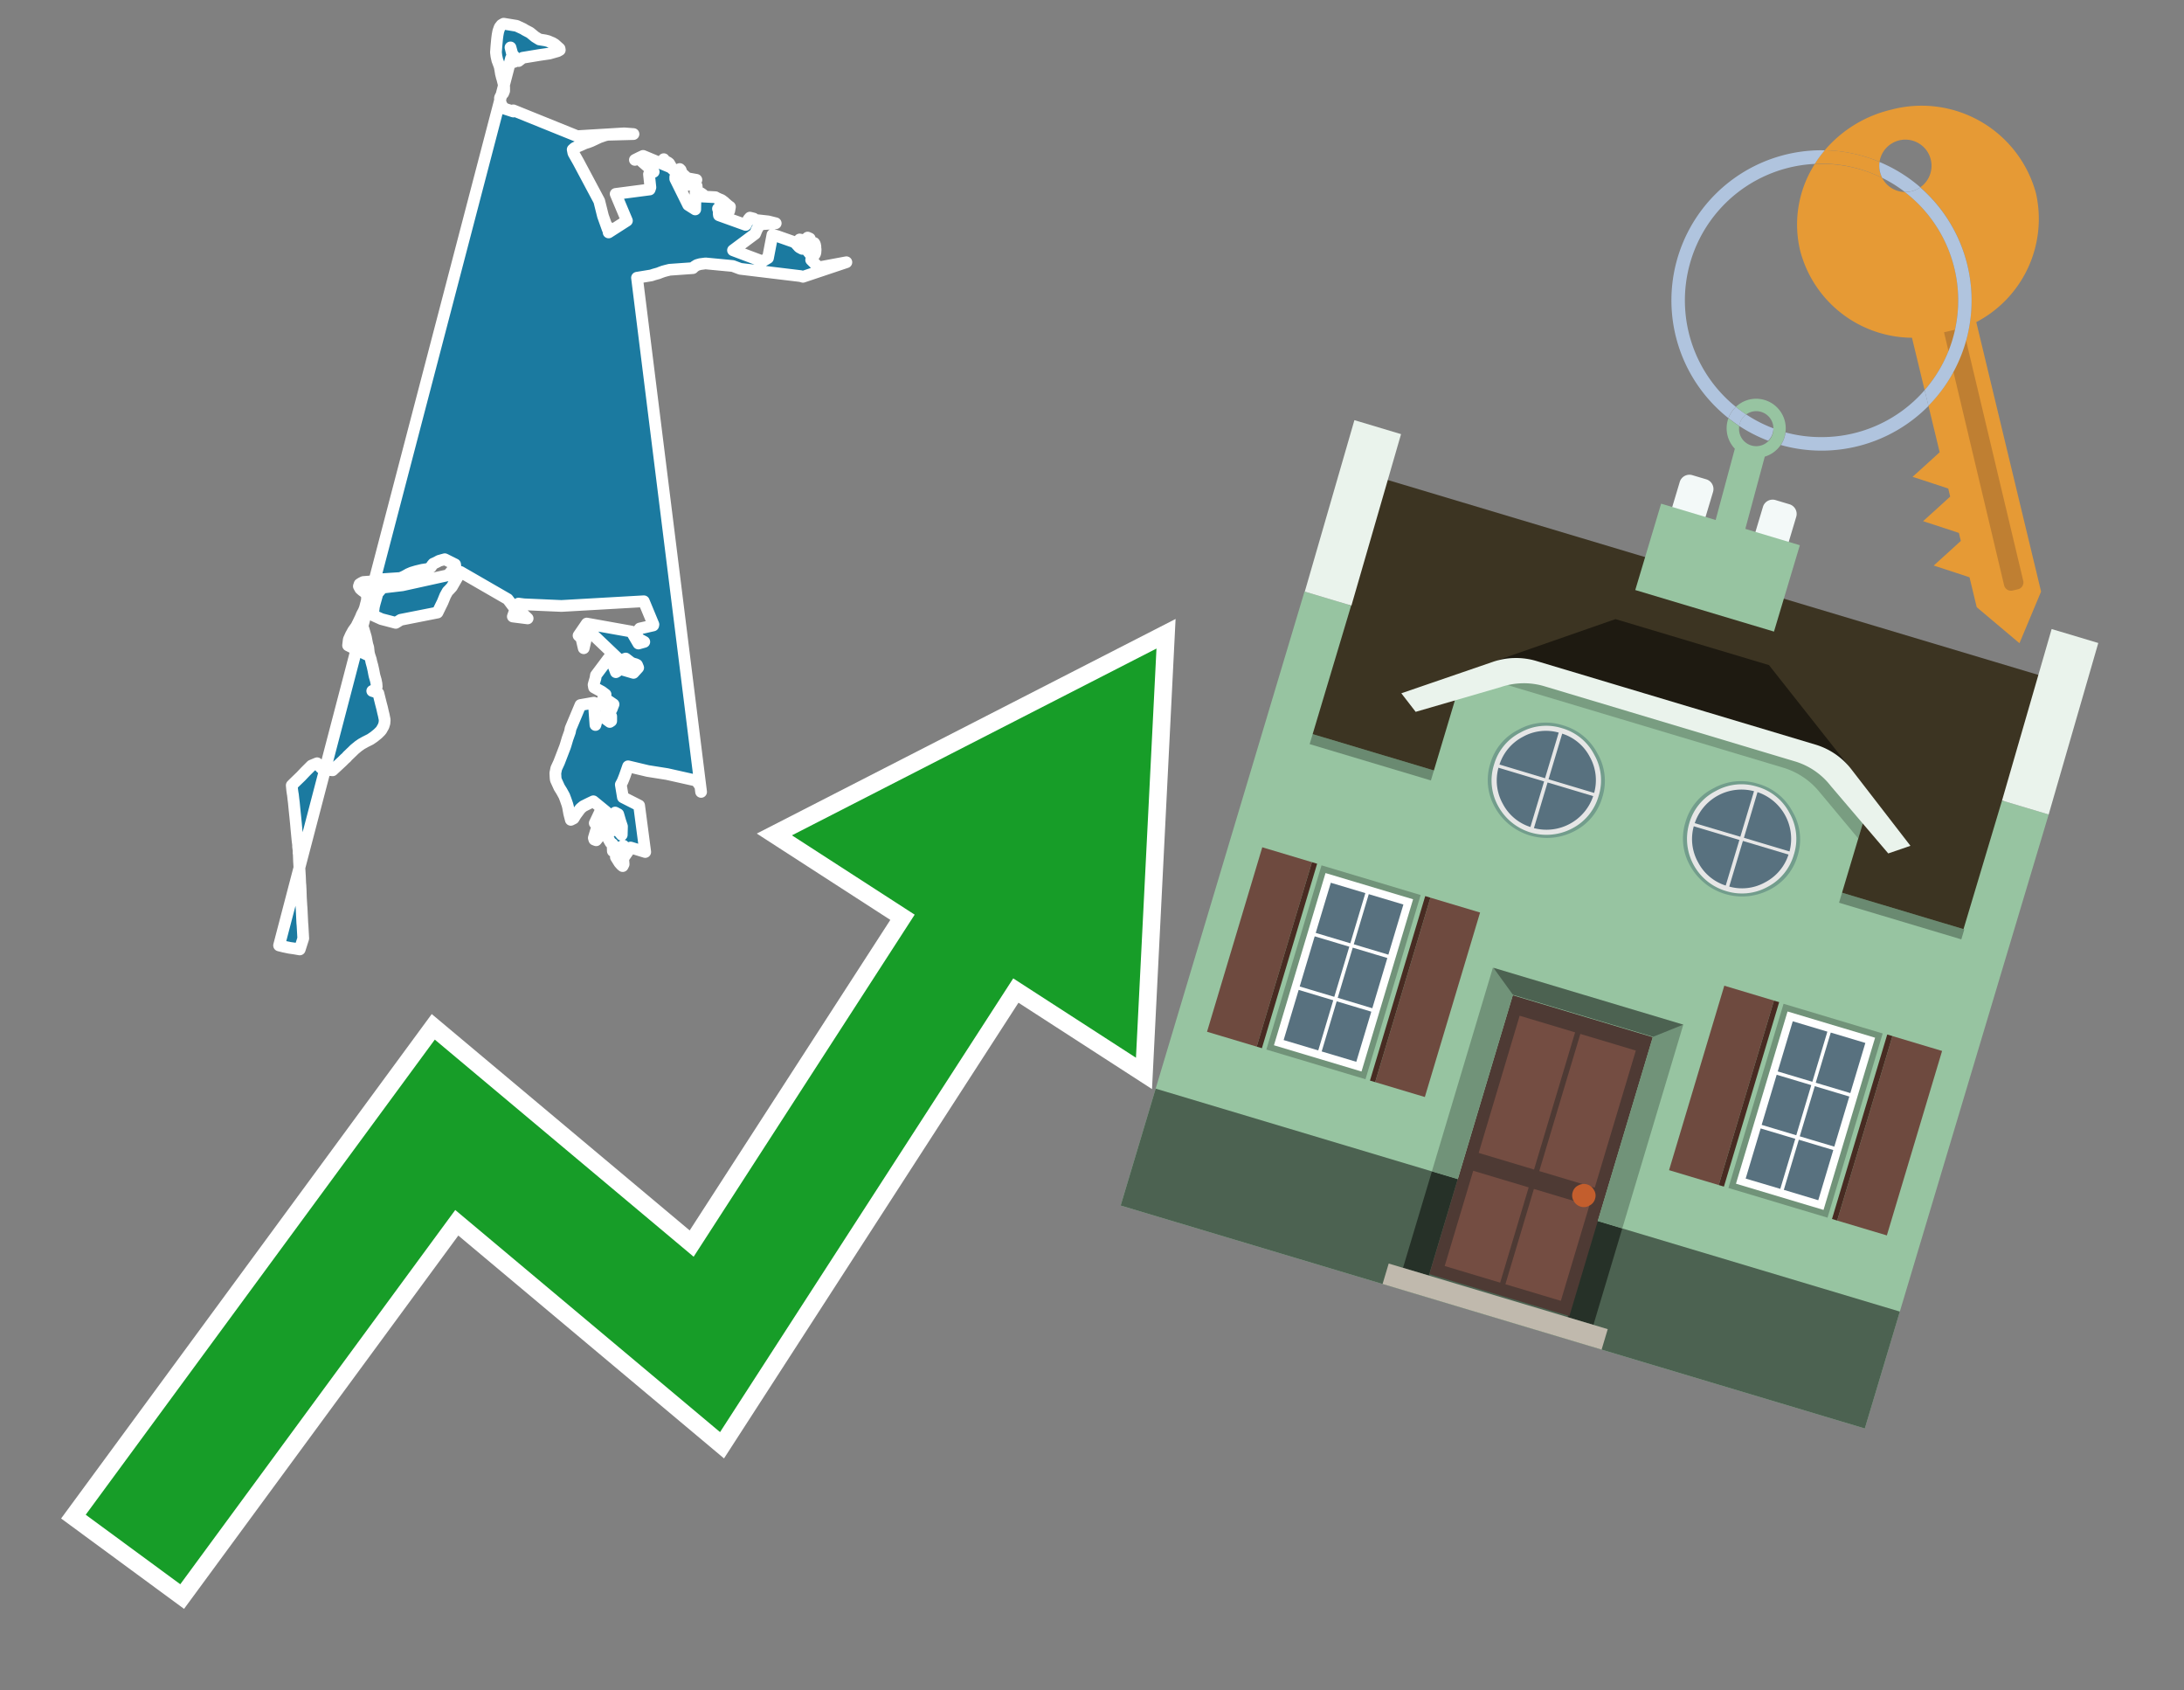 <svg id="Text" xmlns="http://www.w3.org/2000/svg" width="93.05" height="72" viewBox="0 0 93.05 72"><rect x="0" y="0" width="93.05" height="72" fill="#808080" stroke="none"/><polygon points="11.89,40.27 12.09,40.32 12.33,40.37 12.54,40.4 12.77,40.44 12.92,39.97 12.89,39.43 12.88,39.32 12.85,38.69 12.84,38.57 12.82,38.23 12.81,37.92 12.8,37.72 12.79,37.61 12.78,37.35 12.77,37.19 12.76,37.02 12.74,36.68 12.73,36.38 12.72,36.35 12.72,36.22 12.71,36.14 12.7,36.06 12.7,35.98 12.68,35.83 12.66,35.63 12.63,35.32 12.61,35.09 12.58,34.79 12.55,34.5 12.52,34.19 12.5,34.03 12.48,33.85 12.47,33.8 12.45,33.66 12.43,33.45 12.5,33.38 12.54,33.34 12.82,33.07 13,32.88 13.27,32.61 13.51,32.51 13.54,32.54 13.67,32.7 13.76,32.77 14.17,32.81 14.58,32.43 14.69,32.32 14.75,32.27 14.81,32.2 15.04,31.98 15.1,31.92 15.27,31.78 15.4,31.69 15.56,31.6 15.78,31.49 15.94,31.38 16.1,31.25 16.21,31.14 16.25,31.09 16.34,30.93 16.38,30.8 16.39,30.66 16.35,30.46 16.32,30.34 16.28,30.16 16.23,29.97 16.18,29.77 16.12,29.53 16.08,29.5 15.86,29.43 15.94,29.39 16.03,29.31 16.05,29.25 16.04,29.12 16.01,28.97 15.96,28.8 15.94,28.71 15.91,28.55 15.87,28.37 15.82,28.19 15.8,28.09 15.74,27.91 15.72,27.83 15.71,27.77 15.69,27.58 15.65,27.45 15.62,27.3 15.59,27.14 15.54,26.97 15.49,26.8 15.46,26.73 15.49,26.93 15.53,27.1 15.6,27.38 15.63,27.54 15.65,27.64 15.65,27.74 15.62,27.88 15.21,27.68 14.83,27.49 14.86,27.24 14.95,27.04 15.05,26.86 15.18,26.68 15.27,26.5 15.37,26.29 15.41,26.19 15.44,26.13 15.5,26.02 15.55,25.89 15.58,25.77 15.63,25.58 15.64,25.43 15.61,25.31 15.54,25.23 15.43,25.15 15.35,25.08 15.29,24.97 15.32,24.88 15.4,24.83 15.48,24.79 16,24.75 16.07,24.71 16.3,24.67 17.06,24.62 17.18,24.57 17.26,24.53 17.4,24.45 17.54,24.39 17.74,24.33 17.99,24.27 18.25,24.23 18.36,24.15 18.41,24.07 18.46,24.01 18.53,23.98 18.65,23.92 18.7,23.89 18.84,23.85 18.95,23.82 19.39,24.04 19.4,24.12 19.26,24.3 19.09,24.5 17.14,24.93 16.29,25.03 16.08,25.28 16.03,25.47 15.97,25.68 15.93,25.84 15.89,26.16 15.92,26.22 16.25,26.37 16.52,26.44 16.86,26.53 17.07,26.4 18.64,26.09 18.86,25.64 18.97,25.37 19.07,25.19 19.14,25.12 19.25,25 19.62,24.36 21.63,25.52 21.97,25.97 21.92,26.06 21.85,26.26 22.48,26.34 22.06,25.94 22.09,25.71 22.32,25.74 23.92,25.81 27.43,25.61 27.84,26.6 27.83,26.64 27.26,26.77 27.07,27.01 27.21,27.21 27.45,27.34 27.2,27.41 26.9,26.9 25,26.56 24.65,27.07 24.77,27.18 24.87,27.61 25.05,26.83 26.3,28.02 26.41,28.14 26.66,28.05 26.88,28.22 26.97,28.26 27.08,28.29 27.14,28.32 27.19,28.44 26.99,28.66 26.41,28.49 26.35,28.52 26.29,28.6 26.24,28.63 25.99,27.96 25.39,28.76 25.37,28.89 25.31,29.09 25.29,29.17 25.31,29.28 25.64,29.46 25.8,29.58 25.77,29.64 25.71,29.68 25.72,29.73 25.86,29.81 26.14,30 26.1,30.1 26.06,30.21 26.03,30.25 25.82,29.88 25.65,29.85 25.86,30.29 25.94,30.37 25.99,30.43 26.04,30.51 26.04,30.71 25.98,30.75 25.75,30.58 25.5,30.54 25.44,30.61 25.37,30.88 25.3,29.93 24.73,30.03 24.31,31.03 24.28,31.18 24.23,31.32 24.18,31.46 24.1,31.73 24.07,31.82 23.97,32.08 23.82,32.47 23.7,32.73 23.66,32.93 23.67,33.12 23.68,33.21 23.83,33.54 23.93,33.7 24.04,33.9 24.1,34.06 24.17,34.26 24.2,34.37 24.25,34.65 24.32,34.92 24.44,34.86 24.53,34.71 24.73,34.44 24.85,34.34 25.09,34.22 25.28,34.13 25.83,34.58 25.76,34.76 25.59,34.53 25.34,35.06 25.48,35.02 25.46,35.16 25.44,35.24 25.38,35.42 25.3,35.69 25.32,35.76 25.4,35.79 25.63,35.5 26.21,34.61 26.34,34.68 26.43,34.99 26.5,35.2 26.49,35.56 26.32,35.36 26.26,35.28 25.81,35.53 26.01,35.89 26.1,35.95 26.11,36.25 26.56,36.02 26.44,36.17 26.24,36.51 26.39,36.75 26.48,36.85 26.53,36.89 26.57,36.81 26.55,36.56 26.87,36.1 27.49,36.29 27.23,34.31 26.54,33.96 26.45,33.42 26.52,33.29 26.57,33.17 26.62,33.04 26.76,32.64 27.6,32.84 28.42,32.97 29.67,33.25 29.84,33.49 29.87,33.73 27.14,11.83 27.75,11.73 27.87,11.69 28.05,11.64 28.15,11.6 28.26,11.56 28.37,11.53 28.53,11.49 29.52,11.42 29.58,11.36 29.69,11.29 29.83,11.25 30.06,11.22 31.22,11.33 31.54,11.45 34.11,11.76 34.21,11.79 36.06,11.17 34.88,11.39 34.56,11.07 34.59,10.94 34.63,10.91 34.68,10.88 34.72,10.82 34.74,10.77 34.75,10.63 34.74,10.56 34.74,10.5 34.72,10.4 34.69,10.35 34.71,10.74 34.54,10.85 34.41,10.69 34.49,10.28 34.5,10.16 34.41,10.12 34.28,10.24 34.07,10.2 34.12,10.45 34.18,10.6 34.05,10.53 33.86,10.32 33.12,10.06 32.91,10 32.72,10.99 32.48,11.13 31.23,10.66 32.17,9.96 32.24,9.79 32.29,9.7 32.35,9.61 32.45,9.55 33.05,9.51 32.89,9.47 32.73,9.43 32.19,9.37 32.11,9.31 31.95,9.27 31.89,9.34 31.77,9.58 30.63,9.17 30.62,9.09 30.66,9.06 30.96,9.12 30.73,9.02 30.61,8.95 30.59,8.89 30.62,8.86 31.07,8.98 31.1,8.81 31.04,8.77 30.9,8.65 30.86,8.61 30.74,8.52 30.64,8.48 30.53,8.43 30.48,8.4 29.9,8.37 29.93,8.33 29.95,8.29 29.85,8.22 29.71,8.18 29.68,8.12 29.69,8.03 29.68,7.92 29.64,7.95 29.62,8.92 29.32,8.73 28.83,7.74 28.77,7.62 28.77,7.54 28.81,7.49 28.86,7.46 29.3,7.69 29.32,7.82 29.28,7.88 29.51,7.79 29.67,7.66 29.28,7.59 29.05,7.38 29,7.24 28.96,7.2 28.74,7.28 28.6,7.15 28.57,7.06 28.51,6.96 28.46,6.92 28.32,6.85 28.28,6.78 28.31,6.99 28.39,7.02 28.53,7.11 27.4,6.64 27.25,6.71 27.05,6.81 27.2,6.75 27.85,7.32 27.65,7.42 27.71,7.98 27.68,8.07 26.23,8.26 26.71,9.4 25.93,9.9 25.9,9.66 25.89,9.76 25.69,9.2 25.53,8.56 24.64,6.89 24.43,6.52 24.4,6.37 24.48,6.3 24.59,6.25 24.73,6.19 24.93,6.1 25.06,6.06 25.19,6.01 25.36,5.93 25.53,5.85 25.76,5.77 25.88,5.74 26.99,5.71 26.59,5.68 24.6,5.8 24.79,5.88 21.87,4.7 21.87,4.75 21.5,4.63 21.41,4.54 21.35,4.44 21.31,4.3 21.3,4.18 21.32,4.12 21.36,4.06 21.44,3.97 21.48,3.87 21.48,3.71 21.45,3.55 21.4,3.35 21.38,3.29 21.34,3.13 21.32,3 21.29,2.84 21.24,2.7 21.19,2.57 21.15,2.39 21.13,2.23 21.15,1.96 21.18,1.64 21.2,1.49 21.23,1.33 21.29,1.16 21.37,1.06 21.46,1.01 22.01,1.1 22.29,1.23 22.37,1.28 22.58,1.39 22.8,1.57 22.98,1.68 23.23,1.72 23.35,1.75 23.54,1.83 23.64,1.89 23.84,2.07 23.85,2.13 23.76,2.18 23.41,2.28 23,2.34 22.27,2.46 22.09,2.6 21.83,2.31 21.75,2.02 21.9,2.64 21.77,2.49 " fill="#1b7aa0" stroke="#fff" stroke-linejoin="round" stroke-width="0.5"/><polygon points="49.272 27.624 33.741 35.58 38.97 38.959 29.553 53.529 18.525 44.281 3.652 64.518 7.681 67.479 19.396 51.538 30.678 60.999 43.169 41.673 48.398 45.053 49.272 27.624" fill="none" stroke="#fff" stroke-miterlimit="10" stroke-width="1.5"/><polygon points="49.272 27.624 33.741 35.58 38.97 38.959 29.553 53.529 18.525 44.281 3.652 64.518 7.681 67.479 19.396 51.538 30.678 60.999 43.169 41.673 48.398 45.053 49.272 27.624" fill="#179d28"/><path d="M80.19,7.577a1.16,1.16,0,0,1-.094-.251,1.114,1.114,0,0,1-.018-.429A6.367,6.367,0,0,0,77.743,6.4a5.269,5.269,0,0,0-.423.577c.1,0,.192-.007.288-.007A5.794,5.794,0,0,1,80.19,7.577Z" fill="#e69a35"/><path d="M77.608,6.4A6.394,6.394,0,0,0,73.64,17.81a1.26,1.26,0,0,1,.317-.48A5.821,5.821,0,0,1,77.32,6.981a5.269,5.269,0,0,1,.423-.577Z" fill="#b0c4de"/><path d="M84.2,13.72a4.962,4.962,0,0,0,2.545-5.48,5.047,5.047,0,0,0-6.179-3.566A5.322,5.322,0,0,0,77.743,6.4a6.367,6.367,0,0,1,2.335.493,1.114,1.114,0,1,1,1.736,1.084,6.392,6.392,0,0,1,.347,9.3l.479,1.985-.438.4-.716.648.92.3.6.2.082.341-.438.4-.716.648.92.3.605.2.082.341-.438.4-.716.649.92.3.605.2.307,1.274,1.821,1.534.921-2.2Z" fill="#e69a35"/><path d="M81.154,8.179a1.115,1.115,0,0,1-.964-.6,5.794,5.794,0,0,0-2.582-.6c-.1,0-.192,0-.288.007a4.783,4.783,0,0,0-.625,3.685,4.962,4.962,0,0,0,4.765,3.715L82,16.617a5.82,5.82,0,0,0-.846-8.438Z" fill="#e69a35"/><path d="M74.1,18.142a6.386,6.386,0,0,0,1.232.63.73.73,0,0,0,.224-.527h0a5.783,5.783,0,0,1-1.159-.593A.733.733,0,0,0,74.1,18.142Z" fill="#b0c4de"/><path d="M74.4,17.652q-.228-.152-.44-.322a1.26,1.26,0,0,0-.317.48c.148.117.3.228.46.332A.733.733,0,0,1,74.4,17.652Z" fill="#b0c4de"/><path d="M74.824,16.984a1.257,1.257,0,0,0-.867.346c.141.114.288.222.44.322a.731.731,0,0,1,1.159.593h0a.732.732,0,1,1-1.463,0,.7.7,0,0,1,.007-.1c-.158-.1-.312-.215-.46-.332a1.258,1.258,0,0,0,.273,1.3l-.979,3.635,1.275.341.98-3.639a1.266,1.266,0,0,0,.681-.5,1.249,1.249,0,0,0,.2-.538,1.328,1.328,0,0,0,.012-.168A1.262,1.262,0,0,0,74.824,16.984Z" fill="#97c4a1"/><path d="M85.974,25.1l-.226.053a.3.3,0,0,1-.362-.223l-2.56-10.777.81-.193L86.2,24.736A.3.3,0,0,1,85.974,25.1Z" fill="#bf7f32"/><path d="M80.1,7.326a1.16,1.16,0,0,0,.094.251,5.833,5.833,0,0,1,.964.6,1.137,1.137,0,0,0,.287-.031,1.108,1.108,0,0,0,.373-.167A6.371,6.371,0,0,0,80.078,6.9,1.114,1.114,0,0,0,80.1,7.326Z" fill="#b0c4de"/><path d="M77.608,18.618a5.836,5.836,0,0,1-1.534-.2,1.24,1.24,0,0,1-.2.537,6.4,6.4,0,0,0,6.291-1.666L82,16.617A5.807,5.807,0,0,1,77.608,18.618Z" fill="#b0c4de"/><path d="M81.814,7.981a1.108,1.108,0,0,1-.373.167,1.137,1.137,0,0,1-.287.031A5.82,5.82,0,0,1,82,16.617l.161.667a6.392,6.392,0,0,0-.347-9.3Z" fill="#b0c4de"/><polygon points="83.79 39.753 55.78 31.364 58.988 20.404 86.964 28.783 83.79 39.753 83.79 39.753" fill="#3c3422" fill-rule="evenodd"/><polygon points="81.705 53.32 87.284 34.692 85.297 34.097 83.656 39.575 55.926 31.269 57.567 25.791 55.579 25.196 47.746 51.348 79.451 60.844 81.705 53.32" fill="#97c4a1" fill-rule="evenodd"/><rect x="69.522" y="21.148" width="0.444" height="28.983" transform="translate(15.592 92.226) rotate(-73.326)" opacity="0.3"/><polygon points="87.284 34.692 85.297 34.097 87.411 26.793 89.398 27.388 87.284 34.692 87.284 34.692" fill="#eaf3ec" fill-rule="evenodd"/><polygon points="57.578 25.794 55.591 25.199 57.705 17.896 59.692 18.491 57.578 25.794 57.578 25.794" fill="#eaf3ec" fill-rule="evenodd"/><polygon points="79.451 60.844 80.943 55.865 49.238 46.369 47.747 51.348 79.451 60.844 79.451 60.844" fill="#4c6251" fill-rule="evenodd"/><path d="M71.566,20.528l-.522,1.743,1.418.425.523-1.744a.432.432,0,0,0-.289-.536l-.593-.177A.431.431,0,0,0,71.566,20.528Z" fill="#f3f9f8" fill-rule="evenodd"/><path d="M75.111,21.589l-.522,1.743,1.418.425.522-1.743a.43.43,0,0,0-.289-.536l-.593-.178A.43.43,0,0,0,75.111,21.589Z" fill="#f3f9f8" fill-rule="evenodd"/><polygon points="75.368 28.329 68.829 26.37 63.807 28.121 78.733 32.591 75.368 28.329" fill="#1e1a11"/><polygon points="78.248 32.422 64.442 28.287 62.236 28.998 60.064 36.247 77.453 41.455 79.651 34.116 78.248 32.422" fill="#97c4a1"/><path d="M77.74,32.516S65.088,28.725,65,28.7l-.938.43,11.892,3.562a3.175,3.175,0,0,1,1.532,1l1.685,2.02.327-1.09Z" fill-rule="evenodd" opacity="0.2"/><path d="M77.35,31.716,65.458,28.154a3.041,3.041,0,0,0-1.854.037l-3.9,1.339.611.79,3.626-1.054a3.045,3.045,0,0,1,1.855-.037l10.673,3.2A3.028,3.028,0,0,1,78,33.477l2.45,2.874.945-.325-2.518-3.26A3.036,3.036,0,0,0,77.35,31.716Z" fill="#eaf3ec"/><polygon points="76.683 23.223 70.773 21.453 69.671 25.132 75.581 26.902 76.683 23.223 76.683 23.223" fill="#97c4a1" fill-rule="evenodd"/><g id="Symbol_9_0_Layer2_0_MEMBER_8_MEMBER_21_MEMBER_0_FILL" data-name="Symbol 9 0 Layer2 0 MEMBER 8 MEMBER 21 MEMBER 0 FILL"><path d="M66.584,30.892a2.39,2.39,0,0,0-1.891.189,2.317,2.317,0,0,0-1.2,1.448A2.345,2.345,0,0,0,63.7,34.4a2.528,2.528,0,0,0,3.367,1.008,2.339,2.339,0,0,0,1.2-1.447,2.313,2.313,0,0,0-.208-1.87A2.394,2.394,0,0,0,66.584,30.892Z" fill="#729d8c"/></g><g id="Symbol_9_0_Layer2_0_MEMBER_8_MEMBER_21_MEMBER_1_FILL" data-name="Symbol 9 0 Layer2 0 MEMBER 8 MEMBER 21 MEMBER 1 FILL"><path d="M66.547,31.016a2.241,2.241,0,0,0-1.769.185,2.213,2.213,0,0,0-1.127,1.376,2.239,2.239,0,0,0,.185,1.768,2.341,2.341,0,0,0,3.145.942,2.234,2.234,0,0,0,1.126-1.376,2.207,2.207,0,0,0-.185-1.768A2.237,2.237,0,0,0,66.547,31.016Z" fill="#e6e6e6"/></g><g id="Symbol_9_0_Layer2_0_MEMBER_8_MEMBER_21_MEMBER_2_MEMBER_0_FILL" data-name="Symbol 9 0 Layer2 0 MEMBER 8 MEMBER 21 MEMBER 2 MEMBER 0 FILL"><path d="M65.787,33.284,63.843,32.7a2.036,2.036,0,0,0,.186,1.539,2.015,2.015,0,0,0,1.175.986Z" fill="#58717f"/></g><g id="Symbol_9_0_Layer2_0_MEMBER_8_MEMBER_21_MEMBER_2_MEMBER_1_FILL" data-name="Symbol 9 0 Layer2 0 MEMBER 8 MEMBER 21 MEMBER 2 MEMBER 1 FILL"><path d="M65.827,33.148l.582-1.944a2.01,2.01,0,0,0-1.523.178,2.037,2.037,0,0,0-1,1.183Z" fill="#58717f"/></g><g id="Symbol_9_0_Layer2_0_MEMBER_8_MEMBER_21_MEMBER_2_MEMBER_2_FILL" data-name="Symbol 9 0 Layer2 0 MEMBER 8 MEMBER 21 MEMBER 2 MEMBER 2 FILL"><path d="M67.878,33.91l-1.943-.582-.582,1.944a2.1,2.1,0,0,0,2.525-1.362Z" fill="#58717f"/></g><g id="Symbol_9_0_Layer2_0_MEMBER_8_MEMBER_21_MEMBER_2_MEMBER_3_FILL" data-name="Symbol 9 0 Layer2 0 MEMBER 8 MEMBER 21 MEMBER 2 MEMBER 3 FILL"><path d="M66.558,31.249l-.582,1.943,1.943.582a2.031,2.031,0,0,0-.186-1.539A2.009,2.009,0,0,0,66.558,31.249Z" fill="#58717f"/></g><g id="Symbol_9_0_Layer2_0_MEMBER_8_MEMBER_21_MEMBER_0_FILL-2" data-name="Symbol 9 0 Layer2 0 MEMBER 8 MEMBER 21 MEMBER 0 FILL"><path d="M74.9,33.384a2.4,2.4,0,0,0-1.891.189,2.316,2.316,0,0,0-1.2,1.448,2.341,2.341,0,0,0,.209,1.87A2.527,2.527,0,0,0,75.387,37.9a2.345,2.345,0,0,0,1.2-1.447,2.314,2.314,0,0,0-.209-1.87A2.389,2.389,0,0,0,74.9,33.384Z" fill="#729d8c"/></g><g id="Symbol_9_0_Layer2_0_MEMBER_8_MEMBER_21_MEMBER_1_FILL-2" data-name="Symbol 9 0 Layer2 0 MEMBER 8 MEMBER 21 MEMBER 1 FILL"><path d="M74.867,33.508a2.239,2.239,0,0,0-1.768.185,2.21,2.21,0,0,0-1.127,1.376,2.316,2.316,0,0,0,1.564,2.883,2.261,2.261,0,0,0,1.765-.173A2.237,2.237,0,0,0,76.428,36.4a2.209,2.209,0,0,0-.185-1.769A2.239,2.239,0,0,0,74.867,33.508Z" fill="#e6e6e6"/></g><g id="Symbol_9_0_Layer2_0_MEMBER_8_MEMBER_21_MEMBER_2_MEMBER_0_FILL-2" data-name="Symbol 9 0 Layer2 0 MEMBER 8 MEMBER 21 MEMBER 2 MEMBER 0 FILL"><path d="M74.107,35.776l-1.943-.582a2.031,2.031,0,0,0,.186,1.539,2.009,2.009,0,0,0,1.175.986Z" fill="#58717f"/></g><g id="Symbol_9_0_Layer2_0_MEMBER_8_MEMBER_21_MEMBER_2_MEMBER_1_FILL-2" data-name="Symbol 9 0 Layer2 0 MEMBER 8 MEMBER 21 MEMBER 2 MEMBER 1 FILL"><path d="M74.148,35.64,74.73,33.7a2.1,2.1,0,0,0-2.525,1.362Z" fill="#58717f"/></g><g id="Symbol_9_0_Layer2_0_MEMBER_8_MEMBER_21_MEMBER_2_MEMBER_2_FILL-2" data-name="Symbol 9 0 Layer2 0 MEMBER 8 MEMBER 21 MEMBER 2 MEMBER 2 FILL"><path d="M76.2,36.4l-1.943-.582-.582,1.944a2.015,2.015,0,0,0,1.523-.178A2.036,2.036,0,0,0,76.2,36.4Z" fill="#58717f"/></g><g id="Symbol_9_0_Layer2_0_MEMBER_8_MEMBER_21_MEMBER_2_MEMBER_3_FILL-2" data-name="Symbol 9 0 Layer2 0 MEMBER 8 MEMBER 21 MEMBER 2 MEMBER 3 FILL"><path d="M74.879,33.741,74.3,35.684l1.943.582a2.1,2.1,0,0,0-1.361-2.525Z" fill="#58717f"/></g><polygon points="51.426 43.946 53.542 44.58 55.896 36.723 53.78 36.089 51.426 43.946 51.426 43.946" fill="#6e4a3f" fill-rule="evenodd"/><polygon points="53.542 44.58 53.764 44.647 56.117 36.789 55.896 36.723 53.542 44.58 53.542 44.58" fill="#482b22" fill-rule="evenodd"/><polygon points="60.706 46.726 58.59 46.092 60.943 38.235 63.059 38.868 60.706 46.726 60.706 46.726" fill="#6e4a3f" fill-rule="evenodd"/><polygon points="58.59 46.092 58.368 46.026 60.722 38.168 60.943 38.235 58.59 46.092 58.59 46.092" fill="#482b22" fill-rule="evenodd"/><rect x="53.146" y="39.209" width="8.19" height="4.408" transform="translate(1.145 84.365) rotate(-73.326)" fill="#719379"/><polygon points="60.205 38.304 56.474 37.187 54.277 44.522 58.008 45.639 60.205 38.304 60.205 38.304" fill="#fff" fill-rule="evenodd"/><path d="M59.792,38.527l-.64,2.136-1.474-.442.639-2.135,1.475.441Zm-1.621-.485-.64,2.136-1.474-.442L56.7,37.6l1.474.442Zm-2.158,1.84,1.475.441-.64,2.136-1.474-.441.639-2.136Zm-.683,2.282,1.474.441-.639,2.136L54.69,44.3l.64-2.135Zm.981,2.621.639-2.136,1.475.442-.64,2.135-1.474-.441Zm2.158-1.84L56.994,42.5l.64-2.136,1.474.442-.639,2.136Z" fill="#58717f" fill-rule="evenodd"/><polygon points="80.39 52.621 78.274 51.988 80.628 44.13 82.743 44.764 80.39 52.621 80.39 52.621" fill="#6e4a3f" fill-rule="evenodd"/><polygon points="78.274 51.988 78.053 51.921 80.406 44.064 80.628 44.13 78.274 51.988 78.274 51.988" fill="#482b22" fill-rule="evenodd"/><polygon points="71.111 49.842 73.227 50.476 75.58 42.619 73.464 41.985 71.111 49.842 71.111 49.842" fill="#6e4a3f" fill-rule="evenodd"/><polygon points="73.227 50.476 73.448 50.542 75.802 42.685 75.58 42.619 73.227 50.476 73.227 50.476" fill="#482b22" fill-rule="evenodd"/><rect x="72.83" y="45.105" width="8.19" height="4.408" transform="translate(9.534 107.426) rotate(-73.326)" fill="#719379"/><polygon points="76.159 43.083 79.889 44.2 77.692 51.535 73.962 50.418 76.159 43.083 76.159 43.083" fill="#fff" fill-rule="evenodd"/><path d="M76.381,43.5l1.475.442-.64,2.135-1.475-.441.64-2.136ZM78,43.981l1.474.442-.64,2.136-1.474-.442L78,43.981Zm.791,2.724-.64,2.135L76.679,48.4l.64-2.136,1.474.442Zm-.684,2.282-.639,2.135L76,50.68l.64-2.135,1.474.442Zm-2.26,1.65L74.375,50.2l.639-2.135,1.475.441-.64,2.136Zm-.791-2.724.64-2.135,1.474.441-.639,2.136-1.475-.442Z" fill="#58717f" fill-rule="evenodd"/><polygon points="67.888 56.431 69.118 52.323 68.019 51.994 66.789 56.102 67.888 56.431 67.888 56.431" fill="#263128" fill-rule="evenodd"/><polygon points="60.877 54.331 62.108 50.223 61.007 49.894 59.776 54.002 60.877 54.331 60.877 54.331" fill="#263128" fill-rule="evenodd"/><g id="Symbol_9_0_Layer2_0_MEMBER_8_MEMBER_12_MEMBER_0_FILL" data-name="Symbol 9 0 Layer2 0 MEMBER 8 MEMBER 12 MEMBER 0 FILL"><path d="M70.418,44.178l-5.965-1.786L60.9,54.27l5.964,1.786Z" fill="#4e3a34"/></g><g id="Symbol_9_0_Layer2_0_MEMBER_8_MEMBER_12_MEMBER_1_MEMBER_0_FILL" data-name="Symbol 9 0 Layer2 0 MEMBER 8 MEMBER 12 MEMBER 1 MEMBER 0 FILL"><path d="M65.358,49.815l1.75-5.843-2.363-.708L63,49.107Z" fill="#744d42"/></g><g id="Symbol_9_0_Layer2_0_MEMBER_8_MEMBER_12_MEMBER_1_MEMBER_1_FILL" data-name="Symbol 9 0 Layer2 0 MEMBER 8 MEMBER 12 MEMBER 1 MEMBER 1 FILL"><path d="M67.331,44.039l-1.75,5.842,2.364.708,1.75-5.842Z" fill="#744d42"/></g><g id="Symbol_9_0_Layer2_0_MEMBER_8_MEMBER_12_MEMBER_2_MEMBER_0_FILL" data-name="Symbol 9 0 Layer2 0 MEMBER 8 MEMBER 12 MEMBER 2 MEMBER 0 FILL"><path d="M63.915,54.633l1.215-4.058-2.363-.707-1.215,4.057Z" fill="#744d42"/></g><g id="Symbol_9_0_Layer2_0_MEMBER_8_MEMBER_12_MEMBER_2_MEMBER_1_FILL" data-name="Symbol 9 0 Layer2 0 MEMBER 8 MEMBER 12 MEMBER 2 MEMBER 1 FILL"><path d="M66.5,55.407l1.215-4.057-2.363-.708L64.138,54.7Z" fill="#744d42"/></g><g id="Symbol_9_0_Layer2_0_MEMBER_8_MEMBER_13_FILL" data-name="Symbol 9 0 Layer2 0 MEMBER 8 MEMBER 13 FILL"><path d="M67.959,51.058a.439.439,0,0,0-.045-.367.487.487,0,0,0-.669-.2.445.445,0,0,0-.239.282.457.457,0,0,0,.041.378.481.481,0,0,0,.293.242.459.459,0,0,0,.377-.042A.453.453,0,0,0,67.959,51.058Z" fill="#c35e2d"/></g><g id="Symbol_9_0_Layer2_0_MEMBER_8_MEMBER_14_FILL" data-name="Symbol 9 0 Layer2 0 MEMBER 8 MEMBER 14 FILL"><path d="M64.557,42.047l-.951-.833-2.6,8.68,1.1.329Z" fill="#719379"/></g><g id="Symbol_9_0_Layer2_0_MEMBER_8_MEMBER_15_FILL" data-name="Symbol 9 0 Layer2 0 MEMBER 8 MEMBER 15 FILL"><path d="M71.718,43.643l-1.2.19L68.072,52.01l1.046.313Z" fill="#719379"/></g><g id="Symbol_9_0_Layer2_0_MEMBER_8_MEMBER_16_FILL" data-name="Symbol 9 0 Layer2 0 MEMBER 8 MEMBER 16 FILL"><path d="M63.627,41.22l.836,1.156,5.961,1.786,1.294-.519Z" fill="#4c6251"/></g><polygon points="58.905 54.69 59.166 53.819 68.498 56.614 68.237 57.485 58.905 54.69 58.905 54.69" fill="#c0b9ad" fill-rule="evenodd"/></svg>